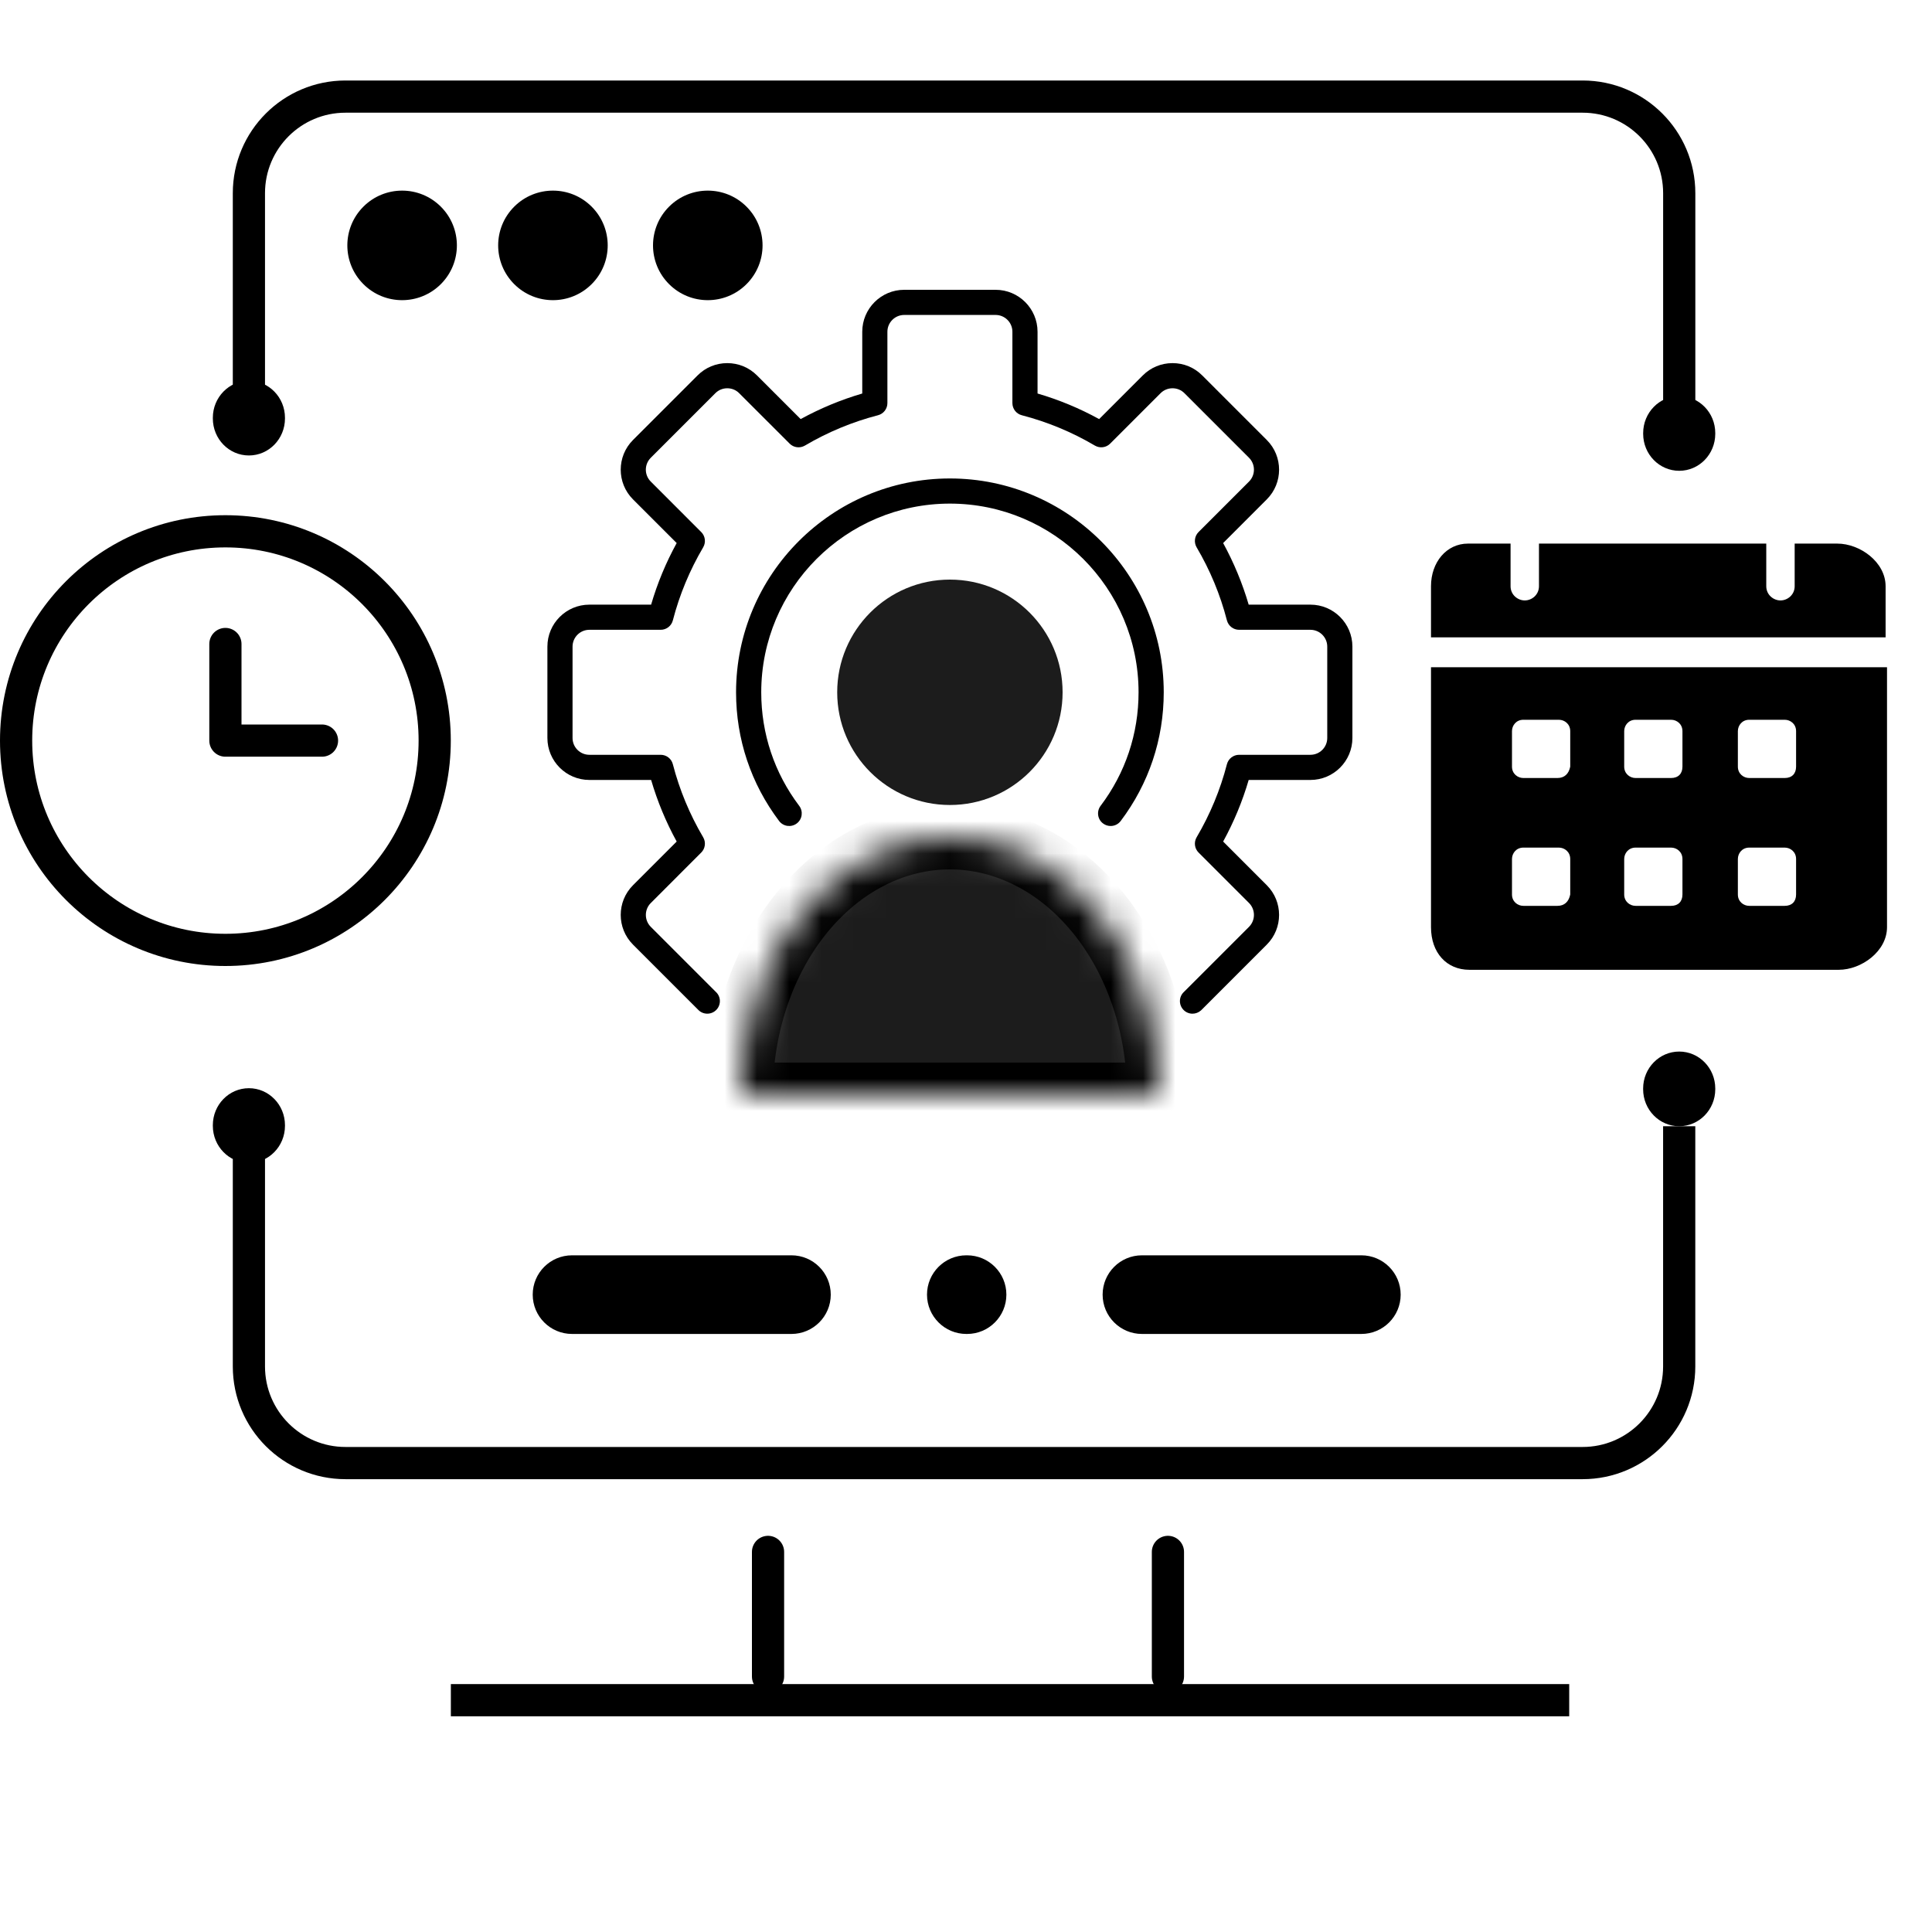 <svg width="60" height="60" viewBox="0 0 60 60" fill="none" xmlns="http://www.w3.org/2000/svg">
<path d="M52.15 13.461V6C52.15 4.343 50.806 3 49.15 3H10.73C9.073 3 7.73 4.343 7.73 6V13.461" stroke="black"/>
<path d="M52.15 14.621C52.768 14.621 53.269 14.107 53.269 13.473V13.45C53.269 12.816 52.768 12.302 52.15 12.302C51.531 12.302 51.03 12.816 51.03 13.45V13.473C51.03 14.107 51.531 14.621 52.15 14.621Z" fill="black"/>
<path d="M7.73 14.145C8.348 14.145 8.85 13.631 8.85 12.997V12.974C8.85 12.34 8.348 11.826 7.73 11.826C7.111 11.826 6.61 12.34 6.61 12.974V12.997C6.61 13.631 7.111 14.145 7.73 14.145Z" fill="black"/>
<path d="M7.73 36.114C8.348 36.114 8.85 35.599 8.85 34.965V34.943C8.85 34.309 8.348 33.795 7.73 33.795C7.111 33.795 6.61 34.309 6.61 34.943V34.965C6.61 35.599 7.111 36.114 7.73 36.114Z" fill="black"/>
<path d="M52.149 34.976C52.768 34.976 53.269 34.462 53.269 33.828V33.805C53.269 33.171 52.768 32.657 52.149 32.657C51.531 32.657 51.029 33.171 51.029 33.805V33.828C51.029 34.462 51.531 34.976 52.149 34.976Z" fill="black"/>
<path d="M7.73 34.976L7.73 42.437C7.73 44.094 9.073 45.437 10.73 45.437L49.149 45.437C50.806 45.437 52.149 44.094 52.149 42.437L52.149 34.976" stroke="black"/>
<line x1="23.852" y1="48.196" x2="23.852" y2="52.066" stroke="black" stroke-linecap="round"/>
<line x1="14.002" y1="52.801" x2="48.733" y2="52.801" stroke="black"/>
<line x1="36.271" y1="48.196" x2="36.271" y2="52.066" stroke="black" stroke-linecap="round"/>
<circle cx="12.488" cy="7.621" r="1.701" transform="rotate(-135 12.488 7.621)" fill="black"/>
<circle cx="17.172" cy="7.621" r="1.701" transform="rotate(-135 17.172 7.621)" fill="black"/>
<circle cx="21.981" cy="7.621" r="1.701" transform="rotate(-135 21.981 7.621)" fill="black"/>
<path d="M16.544 40.206C16.544 40.88 17.09 41.427 17.765 41.427H24.579C25.253 41.427 25.8 40.88 25.8 40.206C25.8 39.532 25.253 38.985 24.579 38.985H17.765C17.09 38.985 16.544 39.532 16.544 40.206Z" fill="black"/>
<path d="M34.243 40.206C34.243 40.88 34.79 41.427 35.464 41.427H42.278C42.953 41.427 43.499 40.88 43.499 40.206C43.499 39.532 42.952 38.985 42.278 38.985H35.464C34.79 38.985 34.243 39.532 34.243 40.206Z" fill="black"/>
<path d="M30.01 38.985C29.336 38.985 28.789 39.532 28.789 40.206C28.789 40.88 29.336 41.427 30.01 41.427H30.034C30.708 41.427 31.254 40.88 31.254 40.206C31.254 39.532 30.708 38.985 30.034 38.985H30.01Z" fill="black"/>
<circle cx="7" cy="23" r="6.5" stroke="black"/>
<path d="M7 20V23H10" stroke="black" stroke-linecap="round" stroke-linejoin="round"/>
<g clip-path="url(#clip0_9157_14454)">
<path d="M57.059 16.882H55.735V18.206C55.735 18.471 55.515 18.647 55.294 18.647C55.074 18.647 54.853 18.471 54.853 18.206V16.882H47.794V18.206C47.794 18.471 47.574 18.647 47.353 18.647C47.132 18.647 46.912 18.471 46.912 18.206V16.882H45.588C44.926 16.882 44.441 17.456 44.441 18.206V19.794H58.559V18.206C58.559 17.456 57.765 16.882 57.059 16.882ZM44.441 20.721V28.794C44.441 29.588 44.926 30.118 45.632 30.118H57.103C57.809 30.118 58.603 29.544 58.603 28.794V20.721H44.441ZM48.368 28.132H47.309C47.132 28.132 46.956 28 46.956 27.779V26.677C46.956 26.5 47.088 26.323 47.309 26.323H48.412C48.588 26.323 48.765 26.456 48.765 26.677V27.779C48.721 28 48.588 28.132 48.368 28.132ZM48.368 24.162H47.309C47.132 24.162 46.956 24.029 46.956 23.809V22.706C46.956 22.529 47.088 22.353 47.309 22.353H48.412C48.588 22.353 48.765 22.485 48.765 22.706V23.809C48.721 24.029 48.588 24.162 48.368 24.162ZM51.897 28.132H50.794C50.618 28.132 50.441 28 50.441 27.779V26.677C50.441 26.5 50.574 26.323 50.794 26.323H51.897C52.074 26.323 52.25 26.456 52.25 26.677V27.779C52.25 28 52.118 28.132 51.897 28.132ZM51.897 24.162H50.794C50.618 24.162 50.441 24.029 50.441 23.809V22.706C50.441 22.529 50.574 22.353 50.794 22.353H51.897C52.074 22.353 52.25 22.485 52.25 22.706V23.809C52.25 24.029 52.118 24.162 51.897 24.162ZM55.426 28.132H54.324C54.147 28.132 53.971 28 53.971 27.779V26.677C53.971 26.5 54.103 26.323 54.324 26.323H55.426C55.603 26.323 55.779 26.456 55.779 26.677V27.779C55.779 28 55.647 28.132 55.426 28.132ZM55.426 24.162H54.324C54.147 24.162 53.971 24.029 53.971 23.809V22.706C53.971 22.529 54.103 22.353 54.324 22.353H55.426C55.603 22.353 55.779 22.485 55.779 22.706V23.809C55.779 24.029 55.647 24.162 55.426 24.162Z" fill="black"/>
</g>
<mask id="path-19-inside-1_9157_14454" fill="white">
<path d="M36 34C36 32.949 35.832 31.909 35.505 30.939C35.179 29.968 34.7 29.086 34.096 28.343C33.493 27.6 32.776 27.011 31.987 26.609C31.199 26.207 30.354 26 29.5 26C28.646 26 27.801 26.207 27.013 26.609C26.224 27.011 25.507 27.6 24.904 28.343C24.3 29.086 23.821 29.968 23.495 30.939C23.168 31.909 23 32.949 23 34L29.5 34H36Z"/>
</mask>
<path d="M36 34C36 32.949 35.832 31.909 35.505 30.939C35.179 29.968 34.7 29.086 34.096 28.343C33.493 27.6 32.776 27.011 31.987 26.609C31.199 26.207 30.354 26 29.5 26C28.646 26 27.801 26.207 27.013 26.609C26.224 27.011 25.507 27.6 24.904 28.343C24.3 29.086 23.821 29.968 23.495 30.939C23.168 31.909 23 32.949 23 34L29.5 34H36Z" fill="#1C1C1C" stroke="black" stroke-width="2" mask="url(#path-19-inside-1_9157_14454)"/>
<circle cx="29.5" cy="21.5" r="3.5" fill="#1C1C1C"/>
<g clip-path="url(#clip1_9157_14454)">
<path d="M42 20.081V22.919C42 23.638 41.415 24.222 40.697 24.222H38.779C38.585 24.886 38.319 25.527 37.986 26.135L39.342 27.492C39.85 28 39.85 28.827 39.342 29.335L37.336 31.342C37.324 31.354 37.312 31.365 37.3 31.377C37.224 31.446 37.129 31.481 37.034 31.481C36.929 31.481 36.825 31.439 36.748 31.356C36.601 31.198 36.61 30.95 36.769 30.804C36.773 30.799 36.778 30.794 36.783 30.79L38.79 28.783C38.993 28.579 38.993 28.248 38.79 28.044L37.223 26.477C37.097 26.352 37.072 26.156 37.162 26.003C37.581 25.292 37.898 24.528 38.103 23.734C38.148 23.561 38.304 23.441 38.482 23.441H40.697C40.984 23.441 41.219 23.207 41.219 22.919V20.081C41.219 19.793 40.984 19.559 40.697 19.559H38.482C38.304 19.559 38.148 19.439 38.103 19.266C37.898 18.471 37.581 17.707 37.162 16.997C37.072 16.843 37.097 16.648 37.223 16.522L38.79 14.955C38.993 14.752 38.993 14.42 38.79 14.217L36.783 12.21C36.685 12.112 36.554 12.058 36.414 12.058C36.274 12.058 36.142 12.112 36.044 12.21L34.477 13.777C34.352 13.903 34.157 13.928 34.003 13.838C33.292 13.419 32.528 13.102 31.734 12.896C31.561 12.852 31.441 12.696 31.441 12.518V10.303C31.441 10.015 31.207 9.781 30.919 9.781H28.081C27.793 9.781 27.559 10.015 27.559 10.303V12.518C27.559 12.696 27.439 12.852 27.266 12.896C26.471 13.102 25.707 13.419 24.997 13.838C24.843 13.928 24.648 13.903 24.523 13.777L22.955 12.21C22.858 12.112 22.726 12.058 22.586 12.058C22.446 12.058 22.315 12.112 22.217 12.21L20.21 14.217C20.006 14.421 20.006 14.752 20.21 14.955L21.777 16.523C21.903 16.648 21.928 16.843 21.838 16.997C21.419 17.708 21.102 18.471 20.896 19.266C20.852 19.439 20.696 19.559 20.518 19.559H18.303C18.015 19.559 17.781 19.793 17.781 20.081V22.919C17.781 23.207 18.015 23.441 18.303 23.441H20.518C20.696 23.441 20.852 23.561 20.896 23.734C21.102 24.529 21.419 25.293 21.838 26.003C21.928 26.156 21.903 26.352 21.777 26.477L20.21 28.045C20.007 28.248 20.007 28.579 20.21 28.783L22.217 30.79C22.222 30.795 22.227 30.799 22.231 30.804C22.39 30.95 22.399 31.198 22.252 31.356C22.106 31.514 21.858 31.523 21.7 31.377C21.688 31.365 21.676 31.353 21.664 31.341L19.658 29.335C19.15 28.827 19.15 28 19.658 27.492L21.015 26.135C20.681 25.527 20.416 24.886 20.221 24.222H18.303C17.585 24.222 17 23.638 17 22.919V20.081C17 19.362 17.585 18.778 18.303 18.778H20.221C20.415 18.114 20.681 17.473 21.015 16.865L19.658 15.508C19.15 15 19.15 14.173 19.658 13.665L21.665 11.658C21.91 11.412 22.237 11.277 22.586 11.277C22.935 11.277 23.262 11.412 23.508 11.658L24.865 13.015C25.473 12.682 26.114 12.416 26.778 12.221V10.303C26.778 9.585 27.362 9 28.081 9H30.919C31.638 9 32.222 9.585 32.222 10.303V12.221C32.886 12.415 33.527 12.681 34.135 13.015L35.492 11.658C35.738 11.412 36.065 11.277 36.414 11.277C36.763 11.277 37.09 11.412 37.335 11.658L39.342 13.665C39.85 14.173 39.85 15 39.342 15.508L37.986 16.865C38.318 17.473 38.584 18.114 38.779 18.778H40.697C41.415 18.778 42 19.362 42 20.081ZM34.256 25.573C34.327 25.627 34.41 25.652 34.492 25.652C34.61 25.652 34.727 25.599 34.804 25.497C35.678 24.338 36.141 22.956 36.141 21.5C36.141 17.838 33.162 14.859 29.5 14.859C25.838 14.859 22.859 17.838 22.859 21.5C22.859 22.956 23.322 24.338 24.196 25.497C24.326 25.669 24.571 25.703 24.744 25.573C24.916 25.444 24.95 25.198 24.82 25.026C24.048 24.004 23.641 22.785 23.641 21.5C23.641 18.269 26.269 15.64 29.5 15.64C32.731 15.64 35.359 18.269 35.359 21.5C35.359 22.785 34.952 24.004 34.18 25.026C34.05 25.198 34.084 25.444 34.256 25.573Z" fill="black"/>
</g>
<defs>
<clipPath id="clip0_9157_14454">
<rect width="15" height="15" fill="white" transform="translate(44 16)"/>
</clipPath>
<clipPath id="clip1_9157_14454">
<rect width="25" height="25" fill="white" transform="translate(17 9)"/>
</clipPath>
</defs>
</svg>
